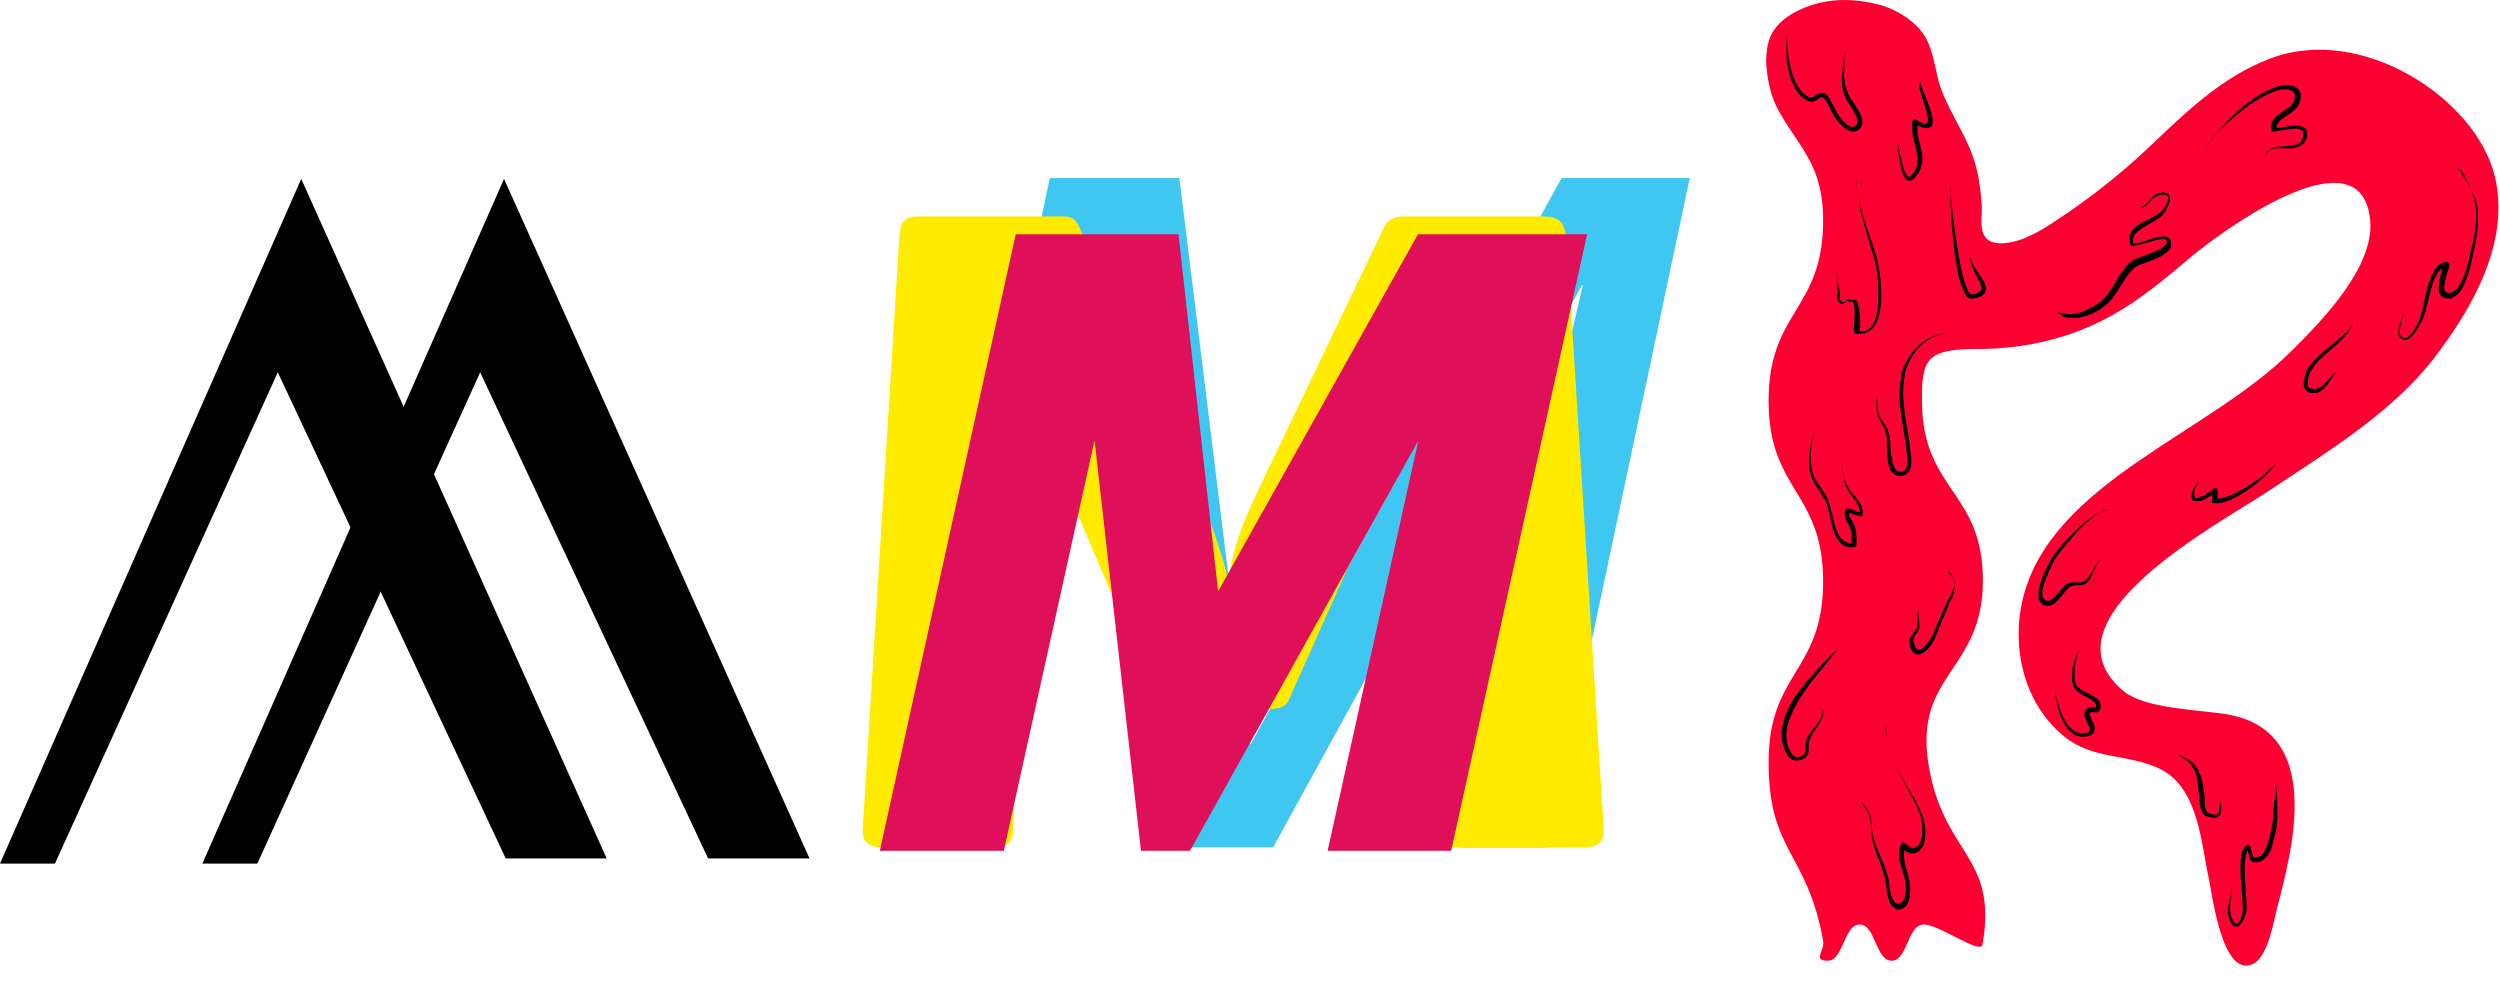 <svg width="101" height="40" viewBox="0 0 101 40" fill="none" xmlns="http://www.w3.org/2000/svg">
<g clip-path="url(#clip0_2097_117)">
<path d="M47.646 7.193L50.469 30.052H50.538L63.086 7.193H68.267L62.535 34.235H58.989L62.38 18.261C62.535 17.487 63.379 14.01 63.947 11.514H63.912L51.433 34.235H47.818L45.064 11.514H44.961C44.41 13.975 43.773 17.47 43.618 18.261L40.227 34.235H36.681L42.413 7.193H47.646Z" fill="#3FC7F2"/>
<path d="M43.532 20.74C43.274 20.068 42.361 17.796 41.673 14.887H41.518C41.466 19.982 41.466 21.359 41.415 22.478L40.933 33.46C40.933 33.942 40.829 34.235 40.089 34.235H35.7C35.166 34.235 34.805 34.08 34.856 33.46L36.337 9.517C36.388 8.88 36.595 8.742 37.18 8.742H42.792C43.274 8.742 43.428 8.742 43.687 9.345L47.973 18.726C48.558 20.068 49.401 22.409 49.556 23.201H49.66C49.969 21.445 50.555 20.413 51.346 18.726L55.839 9.345C55.994 9.018 56.097 8.742 56.786 8.742H62.191C62.931 8.742 63.241 8.811 63.31 9.93L64.79 33.46C64.841 34.131 64.411 34.235 63.998 34.235H58.714C58.077 34.235 57.922 33.976 57.922 33.46L57.492 20.843C57.44 20.017 57.44 19.759 57.44 18.726C57.44 18.433 57.44 18.175 57.44 17.865C57.44 16.867 57.44 15.886 57.44 14.887H57.285C56.7 17.159 56.235 18.95 55.426 20.74L52.19 28.003C52.035 28.331 52.035 28.64 51.295 28.64H47.542C46.699 28.64 46.751 28.348 46.596 28.003L43.532 20.74Z" fill="#FFEB00"/>
<path d="M53.636 34.373L57.302 17.796L48.076 34.373H46.096L44.22 17.796L40.554 34.373H35.545L41.036 9.465H47.611L49.212 23.89L57.285 9.465H64.118L58.628 34.373H53.636Z" fill="#DF0F5A"/>
<path d="M100.782 7.09C100.008 3.974 95.395 0.945 91.694 2.373C89.663 3.148 88.165 4.68 86.702 6.057C85.6 7.09 84.344 8.071 83.087 8.897C82.433 9.328 81.728 9.775 80.936 9.827C80.127 9.878 80.006 9.362 80.058 8.691C80.075 8.398 80.058 8.123 80.023 7.83C79.972 7.296 79.868 6.763 79.679 6.246C79.352 5.369 78.819 4.594 78.474 3.733C78.199 3.062 78.182 2.356 77.889 1.702C77.562 0.945 76.632 0.342 75.772 0.153C75.152 0.015 74.498 -0.054 73.861 0.05C72.949 0.187 71.71 0.704 71.451 1.685C71.365 1.995 71.331 2.391 71.365 2.718C71.417 3.234 71.52 3.768 71.744 4.25C72.174 5.145 72.863 5.885 73.259 6.797C73.551 7.451 73.655 8.191 73.655 8.897C73.655 12.546 71.451 12.546 71.451 16.195C71.451 19.845 73.655 19.845 73.655 23.494C73.655 27.143 71.451 27.143 71.451 30.792C71.451 34.441 73.001 34.39 73.655 38.004C73.723 38.435 73.207 38.813 73.844 38.813C74.481 38.813 74.481 37.35 75.135 37.35C75.772 37.35 75.772 38.813 76.426 38.813C77.063 38.813 77.063 37.35 77.717 37.35C78.354 37.35 80.023 38.59 80.092 38.159C80.729 34.527 78.491 34.562 77.906 30.844C77.338 27.212 80.109 27.109 80.109 23.459C80.109 19.81 77.648 19.828 77.648 16.178C77.648 15.696 77.614 14.905 77.992 14.509C78.457 14.027 79.696 14.113 80.282 14.095C82.795 14.009 84.912 13.235 86.891 11.703C87.459 11.273 88.01 10.808 88.561 10.343C89.611 9.465 95.395 5.145 95.756 8.897C95.928 10.773 93.863 12.908 92.537 14.216C89.198 17.538 82.881 19.5 81.728 24.165C81.263 26.024 81.693 28.365 83.38 29.742C84.568 30.723 86.013 30.431 87.305 31.085C88.836 31.859 88.94 34.183 89.232 35.474C89.37 36.094 89.766 39.502 91.005 38.951C91.642 38.676 91.866 37.161 92.004 36.645C92.623 34.269 93.914 29.484 89.904 28.847C88.802 28.675 86.65 28.623 85.807 27.935C82.278 25.026 89.628 21.187 91.745 19.776C94.104 18.209 96.651 16.643 98.321 14.491C99.922 12.409 101.436 9.723 100.782 7.09Z" fill="#FB0031"/>
<path d="M77.562 3.2C77.562 3.303 77.614 3.406 77.631 3.51C77.665 3.613 77.7 3.699 77.751 3.802C77.837 3.992 77.906 4.198 77.975 4.405C78.009 4.508 78.044 4.611 78.061 4.714C78.078 4.766 78.078 4.818 78.078 4.887C78.078 4.938 78.078 5.007 78.044 5.076C78.009 5.145 77.906 5.179 77.837 5.179C77.768 5.179 77.717 5.162 77.648 5.145C77.545 5.11 77.441 5.059 77.338 5.007L77.476 4.955L77.459 5.076C77.459 5.11 77.459 5.162 77.459 5.196C77.459 5.282 77.476 5.369 77.476 5.437C77.51 5.61 77.545 5.764 77.596 5.937C77.614 6.023 77.631 6.109 77.648 6.195C77.665 6.281 77.665 6.384 77.665 6.47L77.648 6.608C77.631 6.66 77.631 6.694 77.614 6.746C77.596 6.797 77.579 6.832 77.562 6.883C77.545 6.918 77.51 6.969 77.493 7.004C77.441 7.073 77.39 7.159 77.321 7.228C77.286 7.262 77.235 7.296 77.166 7.296C77.097 7.314 77.028 7.262 76.994 7.228C76.925 7.141 76.891 7.055 76.856 6.969C76.822 6.883 76.805 6.797 76.787 6.711C76.753 6.539 76.718 6.367 76.701 6.195C76.684 6.023 76.667 5.851 76.632 5.678C76.684 5.851 76.718 6.023 76.753 6.195C76.787 6.367 76.839 6.539 76.873 6.694C76.891 6.78 76.925 6.866 76.959 6.935C76.994 7.004 77.028 7.09 77.08 7.124C77.097 7.141 77.132 7.159 77.149 7.141C77.166 7.141 77.2 7.124 77.218 7.09C77.269 7.038 77.304 6.969 77.355 6.901C77.373 6.866 77.39 6.832 77.407 6.797C77.424 6.763 77.424 6.728 77.441 6.677C77.441 6.642 77.459 6.591 77.459 6.556V6.436C77.459 6.35 77.441 6.281 77.441 6.195C77.424 6.109 77.407 6.023 77.39 5.954C77.355 5.782 77.304 5.61 77.269 5.437C77.252 5.351 77.252 5.265 77.252 5.162C77.252 5.11 77.252 5.076 77.252 5.024C77.252 4.973 77.269 4.938 77.269 4.887C77.269 4.835 77.321 4.818 77.373 4.818C77.39 4.818 77.39 4.818 77.407 4.835C77.493 4.887 77.579 4.938 77.665 4.973C77.717 4.99 77.751 5.007 77.786 5.007C77.82 5.007 77.837 5.007 77.854 4.973C77.872 4.955 77.889 4.904 77.889 4.869C77.889 4.818 77.889 4.766 77.872 4.732C77.854 4.628 77.837 4.525 77.803 4.422C77.751 4.215 77.682 4.026 77.614 3.819C77.579 3.716 77.562 3.613 77.527 3.51C77.579 3.406 77.562 3.303 77.562 3.2Z" fill="black"/>
<path d="M74.98 7.193L75.015 7.624C75.032 7.761 75.066 7.899 75.083 8.037C75.152 8.312 75.221 8.588 75.307 8.863C75.393 9.138 75.496 9.414 75.583 9.672C75.634 9.81 75.686 9.947 75.72 10.085C75.755 10.223 75.806 10.361 75.841 10.498C75.91 10.791 75.944 11.066 75.978 11.359C75.996 11.652 76.013 11.944 75.996 12.237C75.961 12.529 75.927 12.822 75.772 13.097C75.703 13.235 75.583 13.356 75.428 13.424C75.273 13.493 75.101 13.493 74.963 13.476C74.928 13.476 74.894 13.442 74.894 13.39C74.894 13.252 74.911 13.115 74.911 12.994C74.911 12.925 74.911 12.856 74.928 12.805V12.701C74.928 12.667 74.928 12.633 74.928 12.598C74.928 12.529 74.928 12.478 74.911 12.409C74.894 12.34 74.894 12.271 74.877 12.22C74.877 12.185 74.86 12.168 74.86 12.185C74.86 12.185 74.808 12.185 74.774 12.185C74.705 12.185 74.636 12.168 74.567 12.151H74.584C74.602 12.151 74.584 12.151 74.584 12.168L74.55 12.202C74.533 12.237 74.481 12.271 74.429 12.271C74.378 12.271 74.343 12.254 74.309 12.22L74.292 12.202C74.274 12.185 74.274 12.185 74.274 12.185C74.257 12.168 74.257 12.168 74.24 12.133C74.24 12.116 74.223 12.082 74.223 12.065V12.013C74.223 11.979 74.223 11.944 74.223 11.91L74.24 11.806C74.24 11.772 74.24 11.738 74.24 11.72L74.206 11.324C74.206 11.256 74.206 11.187 74.206 11.118C74.206 11.049 74.223 10.98 74.223 10.911C74.223 10.98 74.223 11.049 74.223 11.118C74.223 11.187 74.24 11.256 74.24 11.324L74.309 11.72C74.309 11.755 74.326 11.789 74.326 11.824V11.927C74.326 11.961 74.326 11.996 74.326 12.03V12.082C74.326 12.099 74.343 12.099 74.343 12.116C74.343 12.133 74.361 12.133 74.378 12.151L74.395 12.168L74.412 12.185C74.429 12.202 74.464 12.22 74.481 12.22C74.498 12.22 74.515 12.202 74.533 12.185L74.567 12.151C74.584 12.133 74.584 12.116 74.653 12.099C74.722 12.116 74.774 12.116 74.842 12.116C74.877 12.116 74.894 12.099 74.963 12.116C75.032 12.151 75.049 12.202 75.049 12.237C75.066 12.306 75.083 12.374 75.101 12.443C75.118 12.512 75.118 12.581 75.135 12.65C75.135 12.684 75.152 12.719 75.152 12.753V12.856C75.152 12.925 75.152 12.994 75.152 13.063C75.152 13.201 75.135 13.321 75.135 13.459L75.066 13.373C75.204 13.39 75.324 13.39 75.428 13.338C75.531 13.287 75.617 13.183 75.686 13.063C75.806 12.822 75.858 12.547 75.875 12.271C75.892 11.996 75.892 11.703 75.875 11.428C75.858 11.152 75.824 10.86 75.755 10.584C75.72 10.447 75.669 10.309 75.634 10.171L75.514 9.758C75.428 9.483 75.342 9.207 75.273 8.932C75.238 8.794 75.204 8.656 75.169 8.519C75.135 8.381 75.118 8.226 75.083 8.088C75.066 7.951 75.049 7.796 75.032 7.658C74.98 7.486 74.98 7.331 74.98 7.193Z" fill="black"/>
<path d="M78.784 7.555C78.784 7.555 78.801 7.968 78.887 8.587C78.922 8.897 78.956 9.259 79.025 9.655C79.077 10.033 79.146 10.447 79.232 10.86C79.283 11.066 79.318 11.255 79.386 11.445C79.421 11.548 79.455 11.634 79.49 11.72C79.524 11.806 79.593 11.875 79.627 11.892C79.645 11.892 79.627 11.892 79.662 11.892C79.679 11.892 79.714 11.892 79.731 11.875C79.782 11.875 79.817 11.858 79.851 11.841C79.937 11.823 79.989 11.772 80.023 11.72C80.058 11.669 80.041 11.6 80.023 11.531C80.006 11.462 79.972 11.393 79.937 11.324C79.868 11.187 79.8 11.066 79.748 10.946C79.696 10.825 79.645 10.722 79.627 10.636C79.61 10.55 79.593 10.464 79.61 10.412C79.627 10.36 79.627 10.343 79.627 10.343C79.627 10.343 79.61 10.36 79.627 10.412C79.627 10.464 79.645 10.533 79.679 10.619C79.748 10.791 79.903 10.98 80.075 11.255C80.109 11.324 80.161 11.393 80.196 11.496C80.23 11.582 80.247 11.703 80.196 11.806C80.144 11.927 80.023 11.978 79.937 12.013C79.886 12.03 79.834 12.047 79.782 12.047C79.748 12.047 79.731 12.065 79.714 12.065C79.696 12.065 79.627 12.065 79.593 12.065C79.438 12.013 79.404 11.892 79.352 11.806C79.3 11.703 79.266 11.617 79.232 11.514C79.163 11.307 79.111 11.101 79.077 10.894C78.991 10.481 78.939 10.068 78.905 9.672C78.87 9.276 78.836 8.915 78.819 8.605C78.801 8.295 78.801 8.037 78.801 7.847C78.767 7.675 78.784 7.555 78.784 7.555Z" fill="black"/>
<path d="M78.853 13.476C78.853 13.476 78.818 13.476 78.732 13.476C78.698 13.476 78.646 13.476 78.595 13.476C78.56 13.476 78.543 13.476 78.509 13.493C78.474 13.493 78.44 13.51 78.405 13.51C78.268 13.545 78.096 13.596 77.941 13.7C77.768 13.803 77.596 13.958 77.441 14.13C77.287 14.319 77.149 14.543 77.046 14.801C77.028 14.87 76.994 14.939 76.977 15.008C76.977 15.042 76.959 15.077 76.959 15.111L76.942 15.214C76.925 15.283 76.925 15.369 76.908 15.438C76.908 15.507 76.908 15.593 76.891 15.662C76.873 15.954 76.908 16.282 76.942 16.609C76.977 16.936 77.046 17.263 77.097 17.59C77.114 17.762 77.149 17.917 77.166 18.089C77.183 18.244 77.218 18.416 77.218 18.588C77.218 18.76 77.218 18.95 77.08 19.105C77.011 19.173 76.908 19.225 76.805 19.225C76.736 19.242 76.598 19.225 76.529 19.156C76.357 19.036 76.323 18.863 76.288 18.709C76.254 18.554 76.254 18.416 76.237 18.261C76.219 17.968 76.254 17.71 76.185 17.469C76.116 17.245 75.978 17.056 75.892 16.867C75.806 16.677 75.806 16.488 75.806 16.35C75.806 16.213 75.823 16.092 75.823 16.006C75.823 15.92 75.823 15.886 75.823 15.886C75.823 15.886 75.823 16.058 75.841 16.333C75.841 16.471 75.858 16.66 75.944 16.832C76.03 17.005 76.202 17.177 76.288 17.435C76.374 17.693 76.357 17.968 76.391 18.244C76.409 18.382 76.426 18.519 76.46 18.674C76.495 18.812 76.546 18.95 76.65 19.018C76.701 19.053 76.736 19.053 76.822 19.053C76.873 19.036 76.942 19.018 76.977 18.984C77.046 18.898 77.063 18.743 77.063 18.588C77.063 18.433 77.028 18.278 77.011 18.106C76.994 17.934 76.959 17.779 76.942 17.624C76.891 17.297 76.839 16.97 76.787 16.643C76.753 16.316 76.718 15.989 76.753 15.679C76.753 15.593 76.77 15.524 76.77 15.438C76.787 15.369 76.805 15.283 76.805 15.214L76.822 15.111C76.822 15.059 76.839 15.042 76.856 14.991C76.873 14.922 76.908 14.853 76.925 14.784C77.046 14.509 77.2 14.285 77.373 14.095C77.545 13.906 77.734 13.768 77.923 13.665C78.096 13.562 78.285 13.51 78.422 13.493C78.457 13.493 78.491 13.476 78.526 13.476C78.56 13.476 78.595 13.476 78.612 13.476C78.663 13.476 78.715 13.476 78.75 13.476C78.818 13.459 78.853 13.476 78.853 13.476Z" fill="black"/>
<path d="M73.31 17.469L73.224 17.779C73.207 17.882 73.19 18.003 73.172 18.106C73.155 18.209 73.172 18.33 73.155 18.433C73.155 18.536 73.172 18.657 73.172 18.76V18.795V18.812V18.829L73.19 18.915C73.207 18.967 73.207 19.018 73.224 19.07C73.241 19.122 73.259 19.173 73.276 19.225C73.293 19.277 73.31 19.328 73.345 19.363C73.396 19.449 73.465 19.552 73.517 19.638C73.586 19.724 73.637 19.827 73.706 19.913C73.74 19.965 73.775 20.017 73.792 20.068C73.809 20.12 73.844 20.172 73.861 20.223C73.895 20.327 73.93 20.447 73.964 20.55C74.016 20.774 74.068 20.981 74.119 21.187C74.154 21.291 74.188 21.394 74.222 21.48C74.24 21.532 74.257 21.583 74.291 21.617C74.308 21.669 74.343 21.704 74.377 21.738C74.429 21.824 74.515 21.858 74.601 21.91C74.653 21.927 74.687 21.927 74.739 21.945H74.877L74.808 22.031C74.808 21.91 74.808 21.79 74.808 21.669C74.808 21.618 74.79 21.549 74.79 21.497C74.773 21.445 74.756 21.394 74.739 21.325C74.739 21.308 74.722 21.273 74.704 21.239C74.687 21.204 74.687 21.187 74.67 21.17C74.636 21.118 74.601 21.067 74.584 21.015C74.567 20.981 74.549 20.946 74.549 20.912C74.549 20.877 74.532 20.843 74.532 20.808C74.532 20.774 74.515 20.74 74.532 20.705L74.549 20.602C74.549 20.568 74.584 20.533 74.636 20.533H74.653C74.704 20.55 74.756 20.568 74.808 20.568C74.859 20.585 74.894 20.602 74.945 20.636C74.98 20.654 75.031 20.671 75.066 20.688L75.186 20.723L75.118 20.774L75.135 20.654L75.118 20.533C75.1 20.499 75.083 20.447 75.066 20.413C75.049 20.378 75.031 20.344 74.997 20.292C74.945 20.223 74.894 20.154 74.842 20.068C74.808 20.034 74.79 20 74.756 19.965C74.722 19.931 74.704 19.896 74.67 19.845C74.636 19.759 74.584 19.69 74.549 19.604L74.515 19.466C74.498 19.414 74.481 19.38 74.481 19.328L74.463 19.191C74.463 19.139 74.446 19.104 74.446 19.053V18.777L74.463 19.053C74.463 19.104 74.481 19.139 74.481 19.191L74.498 19.328C74.515 19.38 74.532 19.414 74.549 19.449L74.601 19.569C74.653 19.655 74.687 19.724 74.739 19.81C74.756 19.845 74.79 19.879 74.825 19.913C74.859 19.948 74.877 19.982 74.911 20.017C74.963 20.086 75.031 20.154 75.083 20.241C75.118 20.275 75.135 20.327 75.169 20.361C75.186 20.395 75.204 20.447 75.221 20.499C75.238 20.55 75.238 20.602 75.255 20.654V20.808C75.255 20.843 75.221 20.86 75.186 20.86C75.186 20.86 75.186 20.86 75.169 20.86L75.014 20.826C74.963 20.808 74.928 20.791 74.877 20.774C74.825 20.757 74.79 20.74 74.739 20.723C74.704 20.705 74.653 20.705 74.618 20.688L74.704 20.619V20.705C74.704 20.74 74.704 20.757 74.704 20.791C74.704 20.826 74.722 20.843 74.722 20.86C74.722 20.877 74.739 20.912 74.756 20.929C74.79 20.981 74.825 21.032 74.842 21.084C74.859 21.118 74.877 21.153 74.894 21.17C74.911 21.204 74.911 21.222 74.928 21.256C74.945 21.325 74.963 21.377 74.98 21.445C74.997 21.514 74.98 21.566 74.997 21.635C75.014 21.755 74.997 21.893 74.997 22.013C74.997 22.048 74.98 22.082 74.945 22.099L74.773 22.117C74.704 22.099 74.653 22.099 74.584 22.082C74.463 22.031 74.36 21.962 74.291 21.858C74.257 21.807 74.222 21.755 74.188 21.704C74.154 21.652 74.136 21.6 74.119 21.549C74.068 21.445 74.033 21.342 74.016 21.222C73.964 20.998 73.913 20.791 73.861 20.585C73.844 20.482 73.809 20.378 73.775 20.275L73.758 20.206L73.672 20.137C73.654 20.086 73.62 20.051 73.603 20C73.551 19.896 73.499 19.81 73.431 19.724C73.379 19.638 73.31 19.535 73.259 19.431C73.224 19.38 73.207 19.328 73.19 19.277C73.172 19.225 73.155 19.173 73.138 19.105C73.121 19.053 73.104 19.001 73.104 18.932L73.086 18.846V18.829C73.086 18.812 73.086 18.812 73.086 18.812V18.777C73.086 18.674 73.086 18.554 73.086 18.45C73.104 18.347 73.104 18.227 73.121 18.123C73.138 18.02 73.172 17.899 73.19 17.796L73.31 17.469Z" fill="black"/>
<path d="M78.663 23.081L78.784 23.201C78.801 23.218 78.818 23.253 78.835 23.27L78.887 23.339C78.921 23.39 78.921 23.442 78.939 23.494C78.956 23.528 78.956 23.545 78.956 23.58L78.973 23.666C78.973 23.718 78.973 23.786 78.956 23.838C78.939 23.89 78.921 23.959 78.921 24.01C78.904 24.062 78.887 24.113 78.853 24.165L78.766 24.32C78.663 24.613 78.543 24.888 78.422 25.163L78.25 25.594C78.216 25.663 78.198 25.731 78.164 25.817C78.13 25.886 78.078 25.955 78.043 26.024C77.94 26.162 77.854 26.282 77.699 26.368C77.63 26.42 77.527 26.454 77.424 26.437C77.321 26.403 77.252 26.317 77.217 26.248C77.2 26.213 77.183 26.162 77.166 26.127C77.166 26.11 77.148 26.093 77.148 26.058V26.007V25.955C77.148 25.938 77.148 25.904 77.148 25.886C77.148 25.835 77.166 25.8 77.183 25.749C77.217 25.663 77.286 25.611 77.321 25.542C77.372 25.491 77.407 25.422 77.441 25.37C77.441 25.318 77.458 25.25 77.458 25.198L77.475 25.009C77.475 24.888 77.475 24.767 77.493 24.63L77.527 24.991L77.544 25.181C77.544 25.25 77.544 25.301 77.544 25.37C77.51 25.456 77.475 25.525 77.424 25.594C77.372 25.663 77.338 25.714 77.321 25.783C77.303 25.817 77.303 25.835 77.303 25.869C77.303 25.886 77.303 25.904 77.303 25.921L77.321 25.972L77.338 26.024L77.355 26.058C77.372 26.093 77.372 26.127 77.389 26.145C77.424 26.213 77.458 26.248 77.493 26.248C77.527 26.248 77.596 26.231 77.648 26.196C77.751 26.127 77.854 26.007 77.94 25.886C77.975 25.817 78.026 25.766 78.061 25.697C78.095 25.645 78.112 25.559 78.147 25.491L78.319 25.077C78.439 24.802 78.577 24.509 78.698 24.234L78.784 24.096L78.853 23.959C78.87 23.907 78.887 23.855 78.904 23.804L78.939 23.718C78.939 23.683 78.973 23.666 78.973 23.631V23.545C78.973 23.511 78.956 23.494 78.939 23.459C78.921 23.408 78.904 23.356 78.887 23.304L78.853 23.236C78.835 23.218 78.835 23.184 78.818 23.167L78.663 23.081Z" fill="black"/>
<path d="M74.24 26.213C74.24 26.213 74.222 26.231 74.188 26.282C74.153 26.334 74.102 26.403 74.033 26.489C73.895 26.661 73.706 26.902 73.482 27.177C73.241 27.453 72.983 27.797 72.742 28.176C72.673 28.262 72.622 28.365 72.57 28.468C72.518 28.572 72.449 28.675 72.415 28.778C72.363 28.881 72.329 29.002 72.277 29.105C72.26 29.157 72.243 29.226 72.226 29.277C72.208 29.329 72.191 29.398 72.191 29.449C72.174 29.57 72.157 29.673 72.174 29.794C72.174 29.914 72.208 30.017 72.226 30.138L72.243 30.172C72.243 30.172 72.26 30.19 72.26 30.207C72.277 30.241 72.277 30.258 72.294 30.293C72.312 30.345 72.346 30.379 72.363 30.431C72.415 30.517 72.501 30.568 72.587 30.585C72.622 30.603 72.673 30.568 72.725 30.568L72.794 30.534L72.828 30.517C72.845 30.517 72.845 30.499 72.845 30.499C72.914 30.465 72.931 30.379 72.931 30.276C72.931 30.172 72.931 30.069 72.966 29.949C72.983 29.863 73.035 29.759 73.086 29.673C73.19 29.518 73.293 29.381 73.396 29.277C73.482 29.157 73.551 29.053 73.585 28.95C73.62 28.847 73.637 28.761 73.637 28.709C73.637 28.658 73.637 28.623 73.637 28.623C73.637 28.623 73.637 28.658 73.654 28.709C73.654 28.761 73.671 28.847 73.637 28.95C73.603 29.053 73.551 29.174 73.465 29.294C73.379 29.415 73.276 29.553 73.19 29.708C73.155 29.794 73.121 29.863 73.086 29.966C73.069 30.052 73.069 30.138 73.069 30.258C73.069 30.31 73.069 30.379 73.052 30.431C73.035 30.499 73 30.551 72.931 30.603C72.914 30.62 72.897 30.62 72.897 30.637L72.862 30.654L72.776 30.689C72.708 30.706 72.656 30.723 72.57 30.723C72.415 30.723 72.294 30.62 72.226 30.517C72.191 30.465 72.157 30.413 72.122 30.345C72.105 30.31 72.105 30.293 72.088 30.258C72.088 30.241 72.071 30.241 72.071 30.207L72.053 30.155C72.019 30.035 71.985 29.914 71.985 29.776C71.968 29.656 71.985 29.518 72.002 29.398C72.002 29.329 72.036 29.277 72.036 29.208C72.053 29.14 72.071 29.088 72.088 29.019C72.14 28.899 72.174 28.778 72.226 28.675C72.277 28.572 72.329 28.451 72.398 28.348C72.449 28.244 72.518 28.141 72.587 28.055C72.725 27.866 72.862 27.694 73 27.522C73.138 27.367 73.276 27.212 73.396 27.074C73.637 26.799 73.861 26.592 73.999 26.437C74.153 26.299 74.24 26.213 74.24 26.213Z" fill="black"/>
<path d="M76.15 29.037L76.184 29.433C76.184 29.57 76.219 29.691 76.236 29.828C76.253 29.966 76.288 30.087 76.322 30.207L76.374 30.396L76.443 30.586L76.512 30.775L76.598 30.947C76.649 31.068 76.718 31.188 76.77 31.292C76.89 31.515 77.028 31.739 77.166 31.98L77.372 32.324C77.441 32.445 77.493 32.565 77.562 32.686C77.613 32.806 77.665 32.944 77.699 33.065C77.716 33.133 77.734 33.202 77.751 33.271C77.768 33.34 77.768 33.409 77.785 33.478C77.785 33.547 77.785 33.615 77.785 33.684C77.785 33.753 77.768 33.822 77.768 33.891C77.751 33.96 77.734 34.028 77.716 34.097C77.699 34.166 77.665 34.235 77.613 34.287C77.562 34.355 77.51 34.407 77.441 34.441C77.372 34.476 77.269 34.493 77.2 34.476C77.045 34.441 76.925 34.338 76.839 34.235L76.993 34.218C76.873 34.441 76.925 34.717 76.976 34.975C77.045 35.233 77.148 35.509 77.166 35.801C77.183 35.87 77.166 35.956 77.166 36.025C77.166 36.094 77.148 36.18 77.148 36.249C77.114 36.387 77.08 36.559 76.942 36.662C76.873 36.714 76.787 36.748 76.701 36.748H76.632H76.615L76.598 36.731L76.58 36.714C76.546 36.696 76.494 36.662 76.46 36.628C76.339 36.507 76.305 36.352 76.271 36.215C76.236 36.077 76.219 35.939 76.202 35.801C76.184 35.664 76.167 35.526 76.133 35.406C76.098 35.268 76.064 35.147 76.012 35.01L75.858 34.614C75.806 34.476 75.754 34.355 75.72 34.218C75.685 34.08 75.651 33.942 75.617 33.805C75.599 33.667 75.599 33.529 75.582 33.374C75.582 33.237 75.565 33.099 75.53 32.961L75.496 32.875L75.444 32.789C75.41 32.737 75.376 32.686 75.324 32.617C75.289 32.565 75.238 32.514 75.221 32.445C75.203 32.41 75.203 32.376 75.186 32.342C75.203 32.376 75.221 32.41 75.221 32.428C75.255 32.479 75.289 32.531 75.341 32.583C75.393 32.634 75.427 32.686 75.462 32.737C75.479 32.772 75.496 32.789 75.513 32.824L75.548 32.927C75.599 33.065 75.599 33.202 75.617 33.34C75.634 33.478 75.634 33.615 75.668 33.753C75.703 33.891 75.737 34.011 75.789 34.149C75.84 34.287 75.892 34.407 75.944 34.528L76.098 34.906C76.15 35.044 76.202 35.164 76.236 35.302C76.288 35.44 76.305 35.578 76.322 35.715C76.339 35.853 76.357 35.991 76.391 36.111C76.425 36.232 76.477 36.369 76.546 36.456C76.598 36.524 76.735 36.524 76.821 36.456C76.907 36.387 76.942 36.266 76.976 36.146C76.993 36.077 76.993 36.008 76.993 35.956C76.993 35.87 76.993 35.819 76.993 35.75C76.976 35.492 76.873 35.233 76.787 34.958C76.752 34.82 76.718 34.682 76.718 34.528C76.718 34.373 76.735 34.218 76.821 34.08C76.839 34.028 76.89 34.011 76.942 34.046C76.959 34.046 76.959 34.063 76.976 34.063C77.062 34.149 77.148 34.235 77.252 34.252C77.338 34.269 77.441 34.235 77.51 34.132C77.544 34.08 77.561 34.028 77.596 33.977C77.613 33.925 77.63 33.873 77.648 33.805L77.665 33.615C77.665 33.547 77.665 33.495 77.665 33.426C77.665 33.357 77.648 33.306 77.648 33.237C77.63 33.168 77.613 33.116 77.613 33.047C77.579 32.927 77.544 32.806 77.493 32.686C77.441 32.565 77.389 32.445 77.321 32.342L77.131 31.997C77.011 31.773 76.873 31.532 76.752 31.292C76.684 31.171 76.632 31.051 76.58 30.93L76.494 30.741L76.425 30.551L76.357 30.362L76.305 30.173C76.271 30.035 76.236 29.915 76.236 29.777C76.219 29.639 76.202 29.519 76.202 29.381L76.15 29.037Z" fill="black"/>
<path d="M83.105 12.615L83.346 12.667C83.431 12.667 83.5 12.684 83.587 12.684C83.672 12.684 83.741 12.684 83.827 12.667C83.913 12.65 83.982 12.65 84.051 12.615C84.12 12.598 84.206 12.564 84.275 12.529C84.344 12.495 84.413 12.46 84.481 12.426C84.55 12.392 84.619 12.357 84.688 12.305L84.791 12.236L84.877 12.168C84.946 12.116 84.998 12.064 85.05 11.996C85.101 11.944 85.153 11.892 85.187 11.823C85.239 11.755 85.273 11.703 85.325 11.634L85.445 11.428C85.531 11.29 85.6 11.152 85.704 11.014C85.755 10.945 85.807 10.877 85.859 10.808L86.031 10.618C86.1 10.55 86.168 10.515 86.237 10.481C86.306 10.446 86.375 10.429 86.444 10.395L86.857 10.24C86.995 10.188 87.115 10.136 87.253 10.068C87.373 9.999 87.494 9.913 87.528 9.827C87.546 9.775 87.545 9.741 87.511 9.689C87.511 9.672 87.459 9.655 87.408 9.655C87.287 9.655 87.15 9.689 87.012 9.723L86.599 9.844C86.53 9.861 86.461 9.878 86.375 9.896C86.306 9.913 86.22 9.93 86.134 9.93C86.1 9.93 86.082 9.913 86.065 9.878L86.031 9.723C86.031 9.672 86.031 9.62 86.031 9.568C86.048 9.517 86.048 9.465 86.082 9.414C86.117 9.362 86.134 9.327 86.168 9.276C86.203 9.241 86.237 9.207 86.272 9.173C86.306 9.138 86.341 9.104 86.392 9.086C86.478 9.035 86.547 8.983 86.633 8.949C86.805 8.863 86.96 8.777 87.115 8.691L87.218 8.622L87.322 8.536L87.408 8.432L87.477 8.329C87.511 8.26 87.545 8.191 87.58 8.123C87.597 8.054 87.614 7.968 87.58 7.933C87.545 7.882 87.477 7.864 87.391 7.864C87.356 7.864 87.322 7.864 87.27 7.882C87.236 7.882 87.184 7.899 87.15 7.916C87.115 7.933 87.081 7.95 87.046 7.968C87.012 7.985 86.977 8.019 86.96 8.037C86.909 8.088 86.84 8.157 86.788 8.209C86.736 8.26 86.668 8.329 86.599 8.364C86.564 8.381 86.53 8.398 86.478 8.398C86.444 8.398 86.392 8.398 86.358 8.398C86.392 8.398 86.444 8.398 86.478 8.381C86.513 8.364 86.547 8.346 86.582 8.329C86.65 8.295 86.702 8.226 86.771 8.174C86.823 8.123 86.874 8.054 86.943 7.985C86.977 7.95 86.995 7.933 87.029 7.899C87.064 7.882 87.098 7.847 87.132 7.83C87.184 7.813 87.201 7.796 87.253 7.796C87.287 7.778 87.339 7.778 87.373 7.778C87.425 7.778 87.459 7.778 87.511 7.796C87.563 7.813 87.597 7.83 87.632 7.882C87.683 7.968 87.683 8.071 87.649 8.157C87.632 8.243 87.597 8.312 87.546 8.398L87.477 8.536L87.391 8.656L87.287 8.759L87.167 8.846C87.012 8.949 86.84 9.035 86.685 9.138C86.599 9.19 86.53 9.224 86.461 9.276C86.427 9.293 86.392 9.327 86.358 9.362C86.323 9.396 86.289 9.414 86.272 9.448C86.237 9.482 86.22 9.517 86.203 9.551C86.186 9.586 86.186 9.62 86.168 9.655C86.168 9.689 86.168 9.723 86.168 9.775L86.203 9.896L86.134 9.844C86.186 9.844 86.254 9.827 86.323 9.827C86.392 9.809 86.461 9.792 86.53 9.775L86.943 9.637C87.081 9.603 87.236 9.551 87.408 9.551C87.494 9.551 87.614 9.568 87.683 9.689C87.718 9.775 87.735 9.878 87.7 9.982C87.666 10.068 87.597 10.136 87.546 10.188C87.477 10.24 87.408 10.274 87.356 10.326C87.218 10.395 87.081 10.464 86.943 10.515L86.53 10.67C86.461 10.687 86.392 10.722 86.341 10.756C86.272 10.791 86.22 10.825 86.186 10.86L86.031 11.032C85.979 11.083 85.927 11.152 85.893 11.221C85.807 11.359 85.721 11.479 85.635 11.617L85.497 11.823C85.463 11.892 85.394 11.961 85.359 12.03C85.308 12.099 85.256 12.15 85.187 12.219C85.136 12.288 85.067 12.34 84.998 12.374L84.895 12.46L84.791 12.529C84.722 12.564 84.654 12.615 84.568 12.65C84.499 12.684 84.413 12.719 84.344 12.736C84.275 12.77 84.189 12.787 84.103 12.805C84.017 12.822 83.948 12.839 83.862 12.839C83.776 12.856 83.707 12.839 83.621 12.839C83.535 12.839 83.466 12.822 83.38 12.805L83.105 12.615Z" fill="black"/>
<path d="M89.008 6.143C89.077 6.023 89.163 5.902 89.249 5.782C89.335 5.661 89.421 5.558 89.507 5.437C89.594 5.334 89.697 5.214 89.783 5.11C89.886 5.007 89.972 4.904 90.076 4.8C90.179 4.697 90.282 4.594 90.385 4.508C90.489 4.405 90.609 4.318 90.712 4.232C90.833 4.146 90.936 4.06 91.057 3.974C91.177 3.888 91.298 3.819 91.435 3.75L91.625 3.647L91.831 3.561C91.969 3.509 92.107 3.458 92.262 3.441C92.416 3.423 92.571 3.423 92.726 3.509C92.795 3.544 92.881 3.613 92.916 3.699C92.95 3.785 92.95 3.871 92.95 3.957C92.933 4.043 92.916 4.112 92.881 4.198C92.864 4.25 92.795 4.353 92.743 4.405C92.64 4.508 92.502 4.594 92.382 4.68C92.262 4.749 92.141 4.835 92.072 4.921C91.986 5.007 91.952 5.128 91.969 5.248L91.883 5.179C91.952 5.179 92.021 5.162 92.089 5.162L92.313 5.128C92.468 5.093 92.623 5.076 92.778 5.076C92.864 5.076 92.95 5.093 93.036 5.128C93.122 5.162 93.208 5.248 93.208 5.351C93.225 5.437 93.191 5.523 93.174 5.609C93.174 5.627 93.157 5.644 93.157 5.661C93.139 5.678 93.139 5.696 93.122 5.713C93.105 5.747 93.071 5.782 93.036 5.816C92.916 5.937 92.726 5.971 92.589 5.988C92.434 6.005 92.279 5.988 92.124 5.988C91.969 5.988 91.814 5.988 91.694 6.074C91.625 6.109 91.573 6.16 91.556 6.229C91.521 6.298 91.521 6.367 91.504 6.453C91.504 6.384 91.504 6.298 91.539 6.229C91.556 6.16 91.608 6.091 91.676 6.04C91.814 5.954 91.969 5.937 92.124 5.919C92.279 5.902 92.434 5.902 92.571 5.885C92.709 5.868 92.864 5.833 92.95 5.73C92.967 5.713 92.984 5.678 93.002 5.644C93.002 5.627 93.019 5.609 93.019 5.592C93.019 5.575 93.036 5.558 93.036 5.541C93.053 5.472 93.071 5.403 93.053 5.351C93.036 5.3 93.002 5.265 92.95 5.231C92.898 5.214 92.83 5.196 92.743 5.196C92.606 5.196 92.451 5.231 92.296 5.248L92.072 5.282C92.003 5.3 91.917 5.317 91.831 5.317C91.797 5.317 91.762 5.282 91.745 5.248C91.711 5.076 91.78 4.904 91.883 4.783C91.986 4.663 92.107 4.577 92.227 4.508C92.348 4.422 92.468 4.353 92.554 4.267C92.571 4.25 92.606 4.215 92.606 4.198C92.623 4.181 92.64 4.146 92.657 4.112C92.675 4.06 92.692 3.991 92.709 3.94C92.726 3.819 92.692 3.716 92.589 3.664C92.485 3.613 92.348 3.596 92.227 3.613C92.089 3.613 91.969 3.664 91.831 3.716L91.642 3.802L91.453 3.888C91.332 3.957 91.212 4.026 91.091 4.095C90.971 4.164 90.85 4.25 90.747 4.336C90.626 4.422 90.523 4.508 90.42 4.594C90.317 4.68 90.196 4.783 90.093 4.869C89.99 4.973 89.886 5.059 89.783 5.162C89.68 5.265 89.576 5.368 89.49 5.472C89.387 5.575 89.301 5.678 89.215 5.799C89.18 5.919 89.094 6.04 89.008 6.143Z" fill="black"/>
<path d="M99.164 6.763C99.25 6.763 99.302 6.832 99.353 6.883C99.405 6.935 99.457 7.004 99.491 7.073C99.577 7.193 99.646 7.331 99.732 7.468C99.801 7.606 99.87 7.744 99.939 7.882C99.99 8.019 100.059 8.174 100.076 8.329C100.111 8.484 100.111 8.639 100.111 8.794C100.111 8.949 100.111 9.104 100.094 9.259C100.076 9.414 100.059 9.568 100.025 9.723C99.99 9.878 99.973 10.033 99.939 10.171L99.835 10.618C99.801 10.773 99.767 10.928 99.715 11.066C99.663 11.221 99.612 11.359 99.543 11.514C99.474 11.651 99.388 11.806 99.267 11.909C99.199 11.961 99.13 12.013 99.044 12.047C99.009 12.064 98.958 12.064 98.906 12.064H98.872C98.872 12.064 98.889 12.064 98.854 12.064H98.837L98.785 12.047C98.751 12.03 98.665 12.013 98.648 11.978C98.613 11.944 98.579 11.892 98.562 11.858C98.527 11.772 98.527 11.686 98.527 11.6C98.527 11.427 98.562 11.273 98.596 11.135C98.631 10.98 98.665 10.825 98.682 10.704L98.785 10.791C98.717 10.808 98.631 10.842 98.579 10.911C98.51 10.98 98.459 11.049 98.424 11.135C98.372 11.221 98.338 11.307 98.303 11.41C98.269 11.496 98.235 11.6 98.218 11.686C98.166 11.875 98.114 12.064 98.063 12.271C98.011 12.46 97.977 12.667 97.89 12.856C97.856 12.959 97.804 13.046 97.753 13.132C97.701 13.218 97.65 13.304 97.598 13.39C97.529 13.476 97.477 13.562 97.391 13.631C97.305 13.7 97.202 13.768 97.081 13.717C96.978 13.682 96.892 13.579 96.892 13.459C96.892 13.355 96.909 13.252 96.944 13.149C96.961 13.046 96.995 12.959 97.03 12.856C97.064 12.753 97.081 12.667 97.081 12.563C97.099 12.667 97.064 12.77 97.047 12.873L96.978 13.166C96.961 13.269 96.944 13.373 96.944 13.459C96.944 13.545 97.013 13.631 97.099 13.648C97.185 13.682 97.271 13.631 97.34 13.562C97.409 13.493 97.477 13.424 97.529 13.338C97.632 13.166 97.718 12.994 97.787 12.805C97.839 12.615 97.89 12.426 97.925 12.219C97.977 12.013 98.011 11.823 98.063 11.617C98.097 11.514 98.114 11.427 98.166 11.324C98.2 11.221 98.235 11.135 98.286 11.031C98.338 10.945 98.39 10.842 98.476 10.756C98.544 10.67 98.665 10.618 98.785 10.584C98.837 10.567 98.906 10.601 98.923 10.636L98.958 10.653C98.958 10.825 98.872 10.98 98.837 11.118C98.803 11.273 98.768 11.41 98.751 11.548C98.751 11.617 98.751 11.686 98.768 11.737C98.785 11.755 98.785 11.789 98.803 11.789C98.803 11.806 98.82 11.806 98.82 11.806C98.837 11.806 98.82 11.823 98.854 11.823C98.975 11.858 99.095 11.806 99.199 11.72C99.302 11.634 99.371 11.514 99.44 11.376C99.508 11.238 99.56 11.1 99.612 10.963C99.663 10.825 99.698 10.67 99.732 10.532L99.835 10.085C99.87 9.93 99.904 9.792 99.939 9.637C99.973 9.482 99.99 9.345 100.008 9.19C100.025 9.035 100.042 8.897 100.042 8.742C100.042 8.587 100.042 8.45 100.008 8.295C99.99 8.14 99.956 8.002 99.904 7.864C99.853 7.727 99.801 7.589 99.732 7.434C99.663 7.296 99.594 7.159 99.526 7.021C99.491 6.952 99.44 6.883 99.405 6.832C99.302 6.832 99.25 6.763 99.164 6.763Z" fill="black"/>
<path d="M95.102 12.925C95.102 12.925 95.102 12.942 95.085 12.976C95.067 13.011 95.067 13.062 95.033 13.131C95.016 13.166 94.999 13.2 94.981 13.235C94.964 13.269 94.93 13.303 94.913 13.355C94.861 13.441 94.792 13.527 94.706 13.613C94.551 13.786 94.345 13.975 94.121 14.164C93.897 14.354 93.656 14.56 93.484 14.801C93.45 14.87 93.398 14.922 93.363 14.99L93.329 15.042V15.059L93.312 15.094C93.295 15.128 93.277 15.162 93.277 15.197C93.243 15.335 93.209 15.49 93.243 15.593C93.277 15.696 93.398 15.713 93.518 15.713C93.535 15.713 93.553 15.713 93.553 15.713L93.604 15.696C93.639 15.679 93.673 15.679 93.691 15.662C93.708 15.645 93.742 15.627 93.759 15.627C93.776 15.61 93.811 15.593 93.828 15.576C93.914 15.507 93.983 15.421 94.052 15.352C94.121 15.283 94.172 15.214 94.224 15.162C94.276 15.111 94.31 15.076 94.345 15.042C94.379 15.025 94.379 15.008 94.379 15.008C94.379 15.008 94.362 15.025 94.345 15.059C94.327 15.094 94.293 15.128 94.258 15.197C94.224 15.249 94.172 15.318 94.121 15.403C94.069 15.49 94 15.576 93.914 15.662C93.897 15.679 93.863 15.713 93.845 15.731C93.811 15.748 93.794 15.765 93.759 15.799C93.725 15.817 93.691 15.834 93.673 15.851L93.622 15.868H93.604H93.587H93.553C93.484 15.886 93.398 15.886 93.312 15.868C93.226 15.851 93.14 15.765 93.105 15.679C93.036 15.507 93.088 15.335 93.122 15.18C93.14 15.145 93.157 15.094 93.157 15.059L93.174 15.025V15.008V14.99L93.209 14.939C93.243 14.87 93.295 14.801 93.346 14.732C93.553 14.474 93.794 14.268 94.017 14.078C94.241 13.889 94.465 13.734 94.637 13.579C94.723 13.493 94.792 13.424 94.861 13.355C94.895 13.321 94.913 13.286 94.947 13.252C94.964 13.217 94.981 13.183 94.999 13.166C95.033 13.114 95.05 13.062 95.067 13.028C95.102 12.942 95.102 12.925 95.102 12.925Z" fill="black"/>
<path d="M91.969 18.709C91.935 18.76 91.9 18.812 91.849 18.863C91.814 18.915 91.763 18.967 91.728 19.001C91.642 19.087 91.556 19.191 91.453 19.277C91.264 19.449 91.074 19.604 90.868 19.759C90.764 19.827 90.661 19.896 90.541 19.965C90.437 20.034 90.317 20.086 90.196 20.154C90.145 20.189 90.076 20.206 90.024 20.223C89.973 20.241 89.904 20.275 89.835 20.292C89.766 20.309 89.697 20.327 89.646 20.327C89.577 20.344 89.508 20.327 89.439 20.327C89.387 20.327 89.353 20.292 89.353 20.258C89.353 20.258 89.353 20.258 89.353 20.241V20.223L89.37 20.137V20.034V19.931C89.37 19.913 89.37 19.896 89.37 19.862L89.387 19.793L89.508 19.896C89.439 19.931 89.37 19.965 89.319 20.017C89.25 20.068 89.181 20.103 89.112 20.154L88.992 20.206C88.957 20.223 88.905 20.241 88.871 20.241H88.802C88.785 20.241 88.751 20.241 88.733 20.241L88.596 20.223C88.578 20.223 88.561 20.206 88.561 20.189L88.544 20.086C88.544 20.051 88.544 20.017 88.544 19.982C88.544 19.948 88.561 19.913 88.561 19.879L88.596 19.776C88.613 19.741 88.63 19.707 88.647 19.69C88.664 19.655 88.699 19.638 88.716 19.604C88.751 19.586 88.768 19.552 88.802 19.535L88.888 19.483L88.819 19.552C88.802 19.569 88.768 19.604 88.751 19.621C88.733 19.655 88.716 19.672 88.699 19.707C88.682 19.741 88.664 19.776 88.664 19.793L88.647 19.879C88.647 19.913 88.647 19.948 88.647 19.982L88.664 20.068L88.699 20.154L88.664 20.12H88.768C88.785 20.12 88.802 20.12 88.819 20.103L88.871 20.086C88.905 20.068 88.94 20.051 88.974 20.051L89.078 20C89.146 19.948 89.198 19.913 89.267 19.862C89.336 19.81 89.405 19.776 89.473 19.724C89.508 19.707 89.559 19.724 89.577 19.759C89.577 19.776 89.594 19.793 89.594 19.81V19.827V19.862C89.594 19.879 89.594 19.879 89.594 19.913V20.017V20.137L89.577 20.258L89.491 20.154C89.542 20.154 89.594 20.154 89.663 20.137C89.714 20.12 89.783 20.12 89.835 20.103C89.887 20.086 89.955 20.068 90.007 20.051C90.059 20.034 90.127 20.017 90.179 19.982C90.231 19.965 90.282 19.931 90.351 19.896C90.403 19.862 90.455 19.845 90.523 19.81C90.627 19.759 90.73 19.69 90.85 19.621C91.057 19.483 91.264 19.345 91.47 19.191C91.591 19.036 91.78 18.881 91.969 18.709Z" fill="black"/>
<path d="M85.135 20.55C85.135 20.55 85.101 20.567 85.049 20.585C84.998 20.602 84.912 20.654 84.826 20.705C84.74 20.757 84.619 20.843 84.499 20.929C84.378 21.032 84.258 21.136 84.12 21.273C83.844 21.532 83.569 21.876 83.276 22.237C83.242 22.289 83.208 22.323 83.173 22.375C83.139 22.427 83.104 22.461 83.07 22.513C83.001 22.616 82.949 22.719 82.898 22.822C82.794 23.046 82.691 23.27 82.605 23.511C82.571 23.631 82.536 23.752 82.519 23.855C82.502 23.976 82.502 24.096 82.553 24.165C82.553 24.182 82.571 24.182 82.571 24.182L82.588 24.2C82.605 24.217 82.64 24.251 82.657 24.251C82.657 24.251 82.674 24.251 82.674 24.268C82.691 24.268 82.691 24.268 82.708 24.268C82.726 24.268 82.743 24.268 82.777 24.268C82.863 24.251 82.949 24.165 83.035 24.079C83.121 23.993 83.19 23.907 83.259 23.821C83.345 23.735 83.414 23.649 83.517 23.58C83.586 23.545 83.638 23.545 83.69 23.528C83.758 23.528 83.81 23.528 83.862 23.528C83.965 23.528 84.051 23.545 84.137 23.511C84.171 23.494 84.206 23.477 84.24 23.459C84.258 23.442 84.309 23.39 84.326 23.373C84.378 23.304 84.412 23.253 84.464 23.184C84.55 23.046 84.602 22.926 84.671 22.84C84.705 22.788 84.722 22.754 84.757 22.719C84.774 22.685 84.808 22.65 84.826 22.633C84.86 22.599 84.894 22.564 84.894 22.564C84.894 22.564 84.877 22.581 84.843 22.633C84.826 22.65 84.808 22.685 84.774 22.719C84.757 22.754 84.722 22.788 84.705 22.84C84.653 22.943 84.602 23.063 84.533 23.201C84.499 23.27 84.464 23.339 84.412 23.425C84.378 23.459 84.361 23.494 84.326 23.528C84.292 23.563 84.24 23.597 84.189 23.614C84.085 23.649 83.982 23.649 83.879 23.649C83.827 23.649 83.776 23.649 83.741 23.666C83.69 23.683 83.638 23.683 83.603 23.718C83.535 23.769 83.466 23.855 83.397 23.941C83.328 24.027 83.259 24.113 83.173 24.217C83.087 24.303 83.001 24.406 82.846 24.458C82.812 24.475 82.777 24.475 82.726 24.475C82.708 24.475 82.691 24.475 82.657 24.475C82.64 24.475 82.622 24.458 82.588 24.458C82.536 24.441 82.519 24.423 82.502 24.406L82.485 24.389L82.467 24.372L82.45 24.354C82.433 24.337 82.416 24.32 82.416 24.303C82.33 24.165 82.347 24.01 82.364 23.872C82.381 23.735 82.416 23.614 82.45 23.494C82.536 23.253 82.64 23.012 82.76 22.788C82.812 22.685 82.88 22.564 82.949 22.461C82.984 22.409 83.018 22.358 83.053 22.306C83.087 22.254 83.121 22.22 83.173 22.168C83.483 21.807 83.793 21.48 84.068 21.239C84.206 21.118 84.344 20.998 84.481 20.912C84.602 20.826 84.722 20.757 84.826 20.705C84.929 20.654 85.015 20.619 85.067 20.602C85.101 20.55 85.135 20.55 85.135 20.55Z" fill="black"/>
<path d="M83.036 27.866C83.07 28.193 83.156 28.52 83.294 28.83C83.328 28.899 83.363 28.985 83.397 29.053C83.431 29.122 83.483 29.191 83.518 29.26C83.569 29.329 83.621 29.381 83.672 29.432C83.707 29.467 83.724 29.484 83.759 29.501C83.793 29.518 83.827 29.553 83.862 29.553C83.931 29.587 84 29.604 84.068 29.622H84.172C84.206 29.622 84.258 29.604 84.292 29.604C84.361 29.587 84.43 29.553 84.43 29.518C84.447 29.484 84.43 29.415 84.395 29.346C84.361 29.277 84.327 29.208 84.292 29.122C84.258 29.036 84.206 28.968 84.206 28.847C84.206 28.795 84.223 28.709 84.275 28.658C84.327 28.606 84.378 28.589 84.43 28.589C84.533 28.572 84.619 28.572 84.705 28.572L84.636 28.606C84.654 28.589 84.654 28.572 84.671 28.554C84.671 28.537 84.688 28.52 84.688 28.503C84.688 28.485 84.688 28.468 84.671 28.451C84.671 28.434 84.654 28.417 84.636 28.399C84.602 28.365 84.568 28.331 84.533 28.296C84.499 28.262 84.447 28.227 84.395 28.21C84.292 28.159 84.189 28.107 84.086 28.038C84.034 28.003 83.982 27.969 83.931 27.935C83.913 27.918 83.879 27.9 83.862 27.866C83.845 27.849 83.81 27.814 83.793 27.78C83.759 27.711 83.741 27.642 83.724 27.573C83.707 27.504 83.707 27.436 83.707 27.367C83.707 27.229 83.724 27.091 83.741 26.953C83.793 26.695 83.896 26.437 84.034 26.213C83.913 26.454 83.845 26.713 83.827 26.971C83.81 27.108 83.81 27.229 83.81 27.367C83.81 27.436 83.827 27.487 83.845 27.556C83.862 27.625 83.879 27.677 83.913 27.728C83.931 27.745 83.948 27.763 83.965 27.78C83.982 27.797 84 27.814 84.034 27.831C84.086 27.866 84.12 27.883 84.172 27.918C84.275 27.969 84.378 28.021 84.481 28.072C84.533 28.107 84.585 28.124 84.636 28.159C84.688 28.193 84.74 28.227 84.791 28.296L84.826 28.331L84.843 28.382C84.86 28.417 84.86 28.451 84.877 28.503C84.877 28.537 84.86 28.589 84.86 28.623L84.809 28.727C84.791 28.744 84.774 28.778 84.74 28.778H84.722C84.636 28.778 84.568 28.761 84.499 28.778C84.464 28.778 84.447 28.795 84.43 28.795C84.413 28.813 84.413 28.812 84.413 28.83C84.413 28.881 84.447 28.95 84.481 29.019C84.516 29.088 84.55 29.174 84.585 29.243C84.619 29.329 84.654 29.432 84.602 29.553C84.585 29.622 84.533 29.656 84.481 29.69C84.43 29.725 84.395 29.725 84.344 29.742C84.292 29.759 84.258 29.759 84.206 29.759C84.154 29.759 84.103 29.759 84.068 29.759C83.982 29.742 83.879 29.725 83.81 29.673C83.776 29.656 83.741 29.622 83.69 29.587C83.655 29.553 83.621 29.535 83.587 29.501C83.518 29.432 83.483 29.363 83.431 29.294C83.38 29.226 83.346 29.14 83.311 29.071C83.277 29.002 83.242 28.916 83.208 28.83C83.156 28.675 83.122 28.503 83.087 28.331C83.053 28.21 83.036 28.038 83.036 27.866Z" fill="black"/>
<path d="M87.959 30.465C88.045 30.5 88.113 30.551 88.2 30.586C88.285 30.62 88.354 30.655 88.441 30.706C88.475 30.741 88.526 30.758 88.561 30.792C88.595 30.827 88.63 30.844 88.664 30.896C88.699 30.93 88.733 30.965 88.75 31.016C88.767 31.051 88.802 31.085 88.819 31.137C88.854 31.223 88.888 31.309 88.922 31.378C88.94 31.464 88.974 31.567 88.991 31.653L89.06 32.169C89.077 32.342 89.06 32.496 89.095 32.634C89.112 32.703 89.129 32.755 89.181 32.806C89.215 32.841 89.284 32.875 89.353 32.892C89.387 32.892 89.422 32.91 89.456 32.91C89.49 32.91 89.525 32.91 89.542 32.91C89.576 32.91 89.594 32.892 89.611 32.858C89.628 32.841 89.645 32.806 89.645 32.772C89.68 32.634 89.68 32.462 89.697 32.307C89.714 32.393 89.714 32.462 89.731 32.548C89.731 32.634 89.749 32.703 89.731 32.789C89.731 32.824 89.714 32.875 89.697 32.91C89.68 32.944 89.628 32.996 89.576 33.013C89.559 33.03 89.525 33.03 89.508 33.03C89.49 33.03 89.456 33.03 89.439 33.03C89.387 33.03 89.353 33.013 89.301 33.013C89.215 32.996 89.129 32.978 89.043 32.91C89.008 32.875 88.974 32.841 88.957 32.789C88.94 32.755 88.922 32.703 88.905 32.651C88.854 32.479 88.871 32.324 88.854 32.169C88.819 31.997 88.802 31.808 88.785 31.636L88.75 31.395C88.733 31.309 88.699 31.223 88.664 31.137C88.647 31.102 88.63 31.068 88.613 31.033C88.595 30.999 88.561 30.965 88.544 30.93C88.526 30.896 88.492 30.861 88.458 30.827C88.423 30.792 88.389 30.775 88.372 30.741C88.303 30.689 88.234 30.637 88.165 30.586C88.096 30.569 88.027 30.517 87.959 30.465Z" fill="black"/>
<path d="M91.969 31.636L92.004 32.428V32.634C92.004 32.703 92.004 32.772 92.004 32.841C92.004 32.978 92.004 33.116 91.986 33.236C91.986 33.374 91.952 33.512 91.935 33.632L91.883 33.839L91.831 34.028C91.814 34.097 91.797 34.166 91.78 34.235C91.763 34.304 91.728 34.373 91.694 34.424C91.659 34.493 91.625 34.545 91.573 34.614L91.487 34.7C91.453 34.717 91.418 34.734 91.384 34.769C91.315 34.803 91.246 34.837 91.143 34.837C91.109 34.837 91.091 34.837 91.057 34.837C91.022 34.837 91.005 34.82 90.971 34.803C90.936 34.786 90.936 34.769 90.919 34.734C90.902 34.717 90.902 34.682 90.885 34.665C90.85 34.579 90.85 34.51 90.833 34.441C90.816 34.373 90.799 34.321 90.764 34.252L90.868 34.304C90.816 34.321 90.764 34.407 90.747 34.493C90.713 34.579 90.713 34.682 90.695 34.786C90.678 34.992 90.678 35.199 90.695 35.405C90.695 35.612 90.713 35.818 90.73 36.042C90.747 36.249 90.764 36.472 90.764 36.679C90.764 36.731 90.764 36.782 90.747 36.851C90.73 36.92 90.713 36.955 90.695 37.006C90.661 37.109 90.609 37.213 90.54 37.316C90.506 37.368 90.454 37.419 90.385 37.437C90.299 37.454 90.231 37.402 90.196 37.368C90.11 37.264 90.076 37.178 90.041 37.058L90.007 36.903C90.007 36.851 90.007 36.782 90.007 36.731C90.007 36.679 90.024 36.627 90.024 36.576L90.058 36.421C90.093 36.318 90.11 36.214 90.127 36.111C90.127 36.059 90.144 36.008 90.144 35.956V35.801L90.162 35.956C90.162 36.008 90.162 36.059 90.162 36.111C90.144 36.214 90.127 36.318 90.11 36.421L90.093 36.576C90.093 36.627 90.093 36.679 90.093 36.731C90.093 36.782 90.093 36.834 90.11 36.886L90.144 37.041C90.179 37.127 90.231 37.23 90.282 37.282C90.317 37.316 90.351 37.333 90.368 37.316C90.403 37.316 90.42 37.282 90.454 37.247C90.506 37.178 90.54 37.075 90.575 36.972C90.592 36.937 90.609 36.868 90.609 36.834C90.609 36.782 90.609 36.731 90.609 36.679C90.609 36.266 90.54 35.836 90.523 35.423C90.506 35.216 90.506 34.992 90.523 34.769C90.523 34.665 90.54 34.545 90.575 34.441C90.592 34.39 90.609 34.321 90.644 34.269C90.678 34.218 90.73 34.166 90.799 34.132C90.833 34.114 90.885 34.132 90.902 34.183C90.936 34.252 90.954 34.338 90.971 34.407C90.988 34.476 91.005 34.545 91.022 34.596C91.022 34.614 91.04 34.614 91.04 34.631L91.057 34.648H91.074C91.074 34.648 91.091 34.648 91.109 34.648C91.126 34.648 91.16 34.648 91.195 34.631C91.229 34.631 91.263 34.614 91.281 34.596C91.298 34.579 91.315 34.579 91.349 34.562L91.401 34.51C91.436 34.459 91.47 34.407 91.504 34.355C91.539 34.304 91.556 34.235 91.573 34.183C91.59 34.132 91.625 34.063 91.642 33.994L91.694 33.804L91.745 33.615C91.763 33.477 91.797 33.357 91.814 33.219C91.831 33.082 91.849 32.961 91.849 32.823C91.866 32.686 91.866 32.565 91.866 32.428C91.952 32.169 91.952 31.894 91.969 31.636Z" fill="black"/>
<path d="M72.363 2.115C72.725 2.115 72.725 1.564 72.363 1.564C72.002 1.564 72.002 2.115 72.363 2.115Z" fill="#FB0031"/>
<path d="M72.088 1.668C71.916 2.064 72.054 2.511 72.209 2.89C72.381 3.303 72.622 3.751 72.983 4.043C73.224 4.233 73.517 4.267 73.723 4.043C73.809 3.957 73.878 3.854 73.93 3.751C73.947 3.733 73.999 3.682 73.947 3.699C73.895 3.716 74.016 3.785 74.067 3.837C74.24 4.009 74.532 3.871 74.532 3.647C74.532 3.355 74.549 3.079 74.463 2.804C74.36 2.46 73.826 2.615 73.93 2.959C73.999 3.183 73.981 3.424 73.981 3.647C74.136 3.578 74.291 3.51 74.446 3.458C74.257 3.251 73.999 3.079 73.706 3.217C73.517 3.303 73.448 3.492 73.327 3.665C73.293 3.716 73.276 3.699 73.345 3.682C73.379 3.682 73.293 3.647 73.276 3.613C73.172 3.458 73.035 3.32 72.931 3.148C72.776 2.89 72.415 2.288 72.553 1.978C72.708 1.616 72.226 1.341 72.088 1.668Z" fill="#FB0031"/>
<path d="M72.088 2.632C72.088 2.666 72.088 2.718 72.088 2.752C72.088 2.89 72.208 3.028 72.363 3.028C72.518 3.028 72.639 2.907 72.639 2.752C72.639 2.718 72.639 2.666 72.639 2.632C72.639 2.494 72.518 2.356 72.363 2.356C72.208 2.374 72.088 2.477 72.088 2.632Z" fill="#FB0031"/>
<path d="M72.174 1.461C72.191 1.754 72.209 2.046 72.26 2.322C72.312 2.614 72.364 2.89 72.467 3.148C72.518 3.286 72.587 3.406 72.656 3.526C72.691 3.578 72.742 3.647 72.777 3.681C72.811 3.733 72.88 3.785 72.914 3.819C72.983 3.871 73.035 3.905 73.086 3.922C73.138 3.94 73.19 3.94 73.241 3.922C73.293 3.905 73.345 3.854 73.413 3.802C73.482 3.75 73.603 3.75 73.689 3.767H73.706C73.758 3.802 73.809 3.836 73.827 3.871C73.861 3.905 73.878 3.957 73.913 3.991C73.964 4.077 73.999 4.146 74.05 4.232L74.171 4.473C74.205 4.542 74.257 4.628 74.291 4.68C74.395 4.817 74.515 4.955 74.653 5.058C74.687 5.076 74.722 5.093 74.756 5.11C74.79 5.127 74.825 5.127 74.859 5.127C74.894 5.127 74.911 5.11 74.945 5.093C74.997 5.058 74.997 5.041 75.014 5.007C75.031 4.972 75.031 4.938 75.031 4.904C75.031 4.869 75.031 4.817 75.014 4.783C74.997 4.697 74.963 4.611 74.911 4.542C74.825 4.387 74.722 4.232 74.618 4.077L74.515 3.836C74.481 3.75 74.463 3.681 74.446 3.595C74.429 3.509 74.412 3.423 74.412 3.337C74.412 3.303 74.412 3.251 74.412 3.217V3.096C74.429 2.924 74.446 2.769 74.463 2.597C74.481 2.425 74.498 2.27 74.515 2.098V2.339C74.515 2.425 74.515 2.511 74.515 2.58C74.515 2.752 74.498 2.907 74.498 3.079L74.515 3.199C74.515 3.234 74.515 3.286 74.532 3.32C74.55 3.406 74.549 3.475 74.584 3.561C74.618 3.63 74.636 3.716 74.67 3.785L74.773 4.008C74.894 4.163 74.997 4.318 75.1 4.49C75.152 4.577 75.186 4.663 75.221 4.766C75.238 4.817 75.238 4.869 75.238 4.921C75.238 4.972 75.238 5.041 75.204 5.093C75.204 5.127 75.169 5.145 75.152 5.179C75.135 5.213 75.118 5.213 75.1 5.231C75.066 5.265 74.997 5.299 74.928 5.317C74.859 5.317 74.808 5.317 74.756 5.299C74.704 5.282 74.653 5.265 74.618 5.231C74.532 5.179 74.446 5.11 74.377 5.041C74.309 4.972 74.24 4.904 74.188 4.817C74.119 4.731 74.085 4.663 74.033 4.577L73.913 4.336C73.878 4.249 73.827 4.181 73.792 4.112C73.775 4.077 73.74 4.043 73.723 4.008C73.706 3.974 73.672 3.957 73.654 3.94H73.672C73.62 3.922 73.568 3.922 73.517 3.957C73.465 3.991 73.413 4.043 73.327 4.077C73.241 4.129 73.121 4.112 73.052 4.077C72.966 4.043 72.897 3.991 72.846 3.957C72.777 3.905 72.725 3.854 72.673 3.785C72.622 3.733 72.587 3.664 72.536 3.595C72.467 3.458 72.398 3.32 72.346 3.182C72.26 2.907 72.191 2.614 72.174 2.322C72.174 2.046 72.157 1.754 72.174 1.461Z" fill="black"/>
<path d="M32.705 34.682H28.608L19.399 15.042L10.397 34.889H8.176L20.363 7.228L32.705 34.682Z" fill="black"/>
<path d="M24.511 34.682H20.432L11.223 15.042L2.22 34.889H0L12.17 7.228L24.511 34.682Z" fill="black"/>
</g>
<defs>
<clipPath id="clip0_2097_117">
<rect width="101" height="40" fill="white"/>
</clipPath>
</defs>
</svg>
